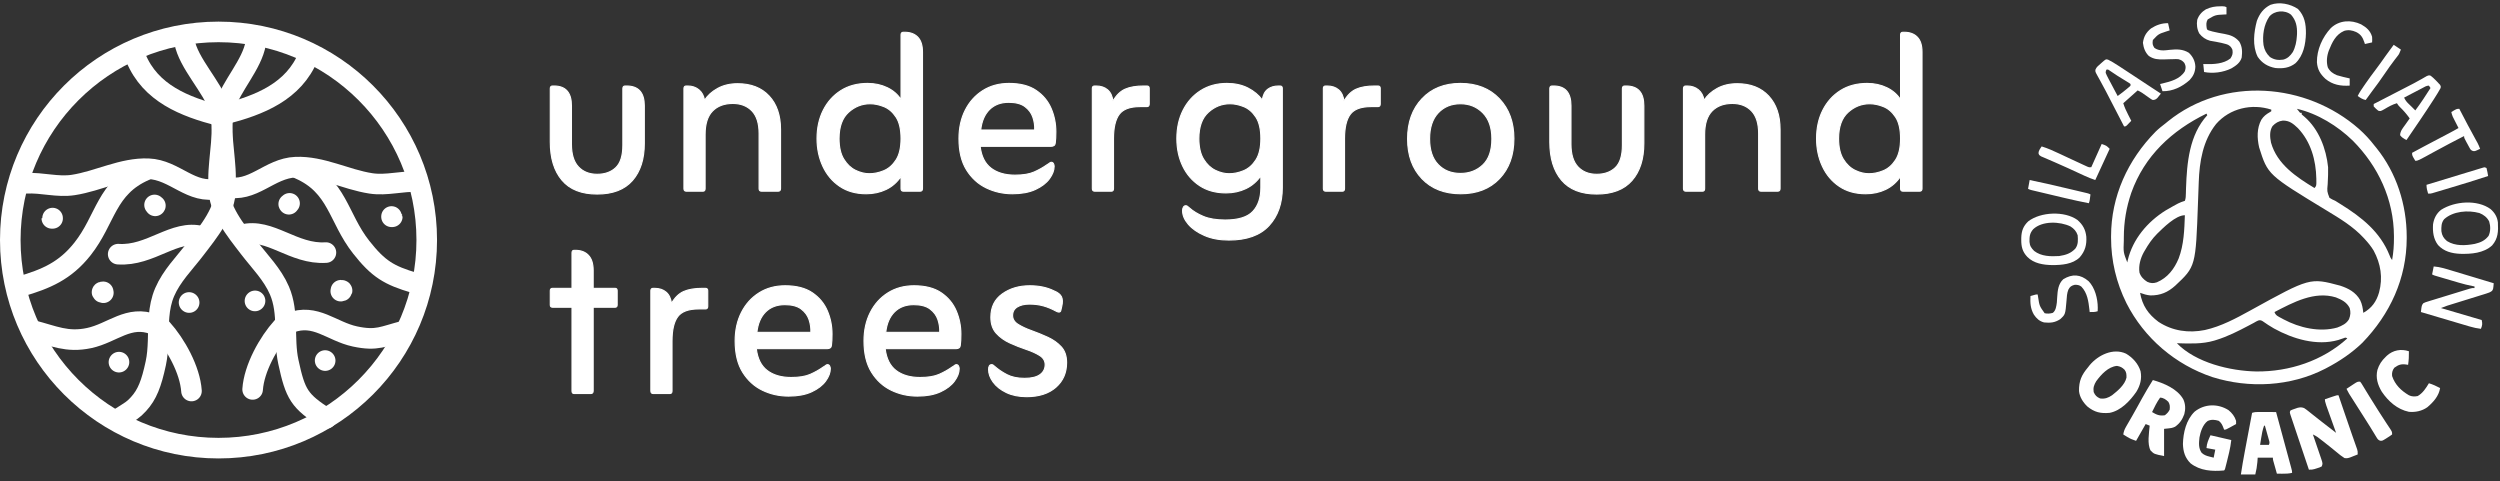 <svg style="fill-rule:evenodd;clip-rule:evenodd;stroke-linecap:round;stroke-linejoin:round;stroke-miterlimit:1.5;" xml:space="preserve" xmlns:xlink="http://www.w3.org/1999/xlink" xmlns="http://www.w3.org/2000/svg" version="1.1" viewBox="0 0 2188 421" height="100%" width="100%">
    <rect x="0" y="0" width="2188" height="421" fill="#333333" stroke="none"/>
    <g>
        <ellipse style="fill:none;stroke:white;stroke-width:18.01px;" ry="182.147" rx="182.238" cy="210.074" cx="191.243"></ellipse>
        <path style="fill:none;stroke:white;stroke-width:18.01px;" d="M141.635,287.738C153.855,301.256 166.327,323.779 167.585,342.217"></path>
        <path style="fill:none;stroke:white;stroke-width:18.01px;" d="M17.66,250.801C40.322,244.155 56.966,237.13 72.19,217.9C92.715,191.973 92.79,163.992 126.865,149.187"></path>
        <path style="fill:none;stroke:white;stroke-width:18.01px;" d="M105.553,365.401C114.734,359.514 116.343,358.97 121.211,353.676C128.892,345.322 132.534,335.625 136.329,318.016C137.709,311.616 138.158,305.074 138.38,298.502C138.871,283.983 138.253,269.315 144.107,255.685C150.22,241.454 161.236,230.575 170.525,218.469C183.058,202.135 197.29,184.935 197.442,164.884"></path>
        <path style="fill:none;stroke:white;stroke-width:18.01px;" d="M28.162,289.111C47.01,293.914 58.609,300.024 78.042,295.859C98.557,291.462 112.63,275.392 134.758,283.928"></path>
        <path style="fill:none;stroke:white;stroke-width:18.01px;" d="M103.433,222.442C131.875,224.374 152.649,200.391 176.479,206.807"></path>
        <path style="fill:none;stroke:white;stroke-width:18.01px;" d="M191.287,157.172C191.152,137.012 197.661,113.572 191.618,94.07C186.13,76.361 164.756,55.249 161.434,36.298"></path>
        <path style="fill:none;stroke:white;stroke-width:18.01px;" d="M191.904,101.25C161.635,93.391 131.611,81.725 118.812,50.407"></path>
        <path style="fill:none;stroke:white;stroke-width:18.01px;" d="M22.976,160.419C36.837,159.625 50.183,164.038 64.106,161.899C86.184,158.506 107.139,146.787 129.833,147.681C153.323,148.607 167.29,170.718 191.243,164.884"></path>
        <path style="fill:white;stroke:white;stroke-width:18.01px;" d="M90.455,256.211C89.114,256.032 88.761,255.407 90.305,255.407"></path>
        <path style="fill:white;stroke:white;stroke-width:18.01px;" d="M135.867,180.153C136.168,179.818 135.98,180.09 135.259,179.369"></path>
        <path style="fill:white;stroke:white;stroke-width:18.01px;" d="M46.026,190.868C45.134,191.201 45.11,191.12 46.042,191.12"></path>
        <path style="fill:white;stroke:white;stroke-width:18.01px;" d="M104.089,316.98C104.105,316.963 104.121,316.946 104.137,316.93"></path>
        <path style="fill:white;stroke:white;stroke-width:18.01px;" d="M165.465,264.714C165.493,264.741 165.522,264.768 165.55,264.795"></path>
        <path style="fill:white;stroke:white;stroke-width:18.01px;" d="M298.23,254.815C299.572,254.637 299.924,254.012 298.381,254.012"></path>
        <path style="fill:white;stroke:white;stroke-width:18.01px;" d="M252.818,178.758C252.517,178.422 252.705,178.694 253.426,177.973"></path>
        <path style="fill:white;stroke:white;stroke-width:18.01px;" d="M342.659,189.472C343.551,189.805 343.575,189.725 342.643,189.725"></path>
        <path style="fill:white;stroke:white;stroke-width:18.01px;" d="M284.596,315.584C284.58,315.567 284.564,315.551 284.548,315.534"></path>
        <path style="fill:none;stroke:white;stroke-width:18.01px;" d="M247.05,286.342C234.83,299.86 222.358,322.384 221.1,340.822"></path>
        <path style="fill:none;stroke:white;stroke-width:18.01px;" d="M362.952,247.621C340.445,240.991 331.243,235.529 316.123,216.343C295.738,190.477 295.663,162.562 261.821,147.792"></path>
        <path style="fill:none;stroke:white;stroke-width:18.01px;" d="M285.519,366.14C261.855,350.964 258.557,345.391 252.356,316.621C247.929,296.082 253.083,274.09 244.578,254.29C238.465,240.058 227.45,229.18 218.16,217.073C205.627,200.739 191.395,183.539 191.243,163.488"></path>
        <path style="fill:none;stroke:white;stroke-width:18.01px;" d="M354.084,289.567C335.237,294.37 330.076,298.629 310.643,294.464C290.128,290.066 276.055,273.996 253.927,282.532"></path>
        <path style="fill:none;stroke:white;stroke-width:18.01px;" d="M285.252,221.046C256.81,222.979 236.036,198.996 212.206,205.411"></path>
        <path style="fill:none;stroke:white;stroke-width:18.01px;" d="M197.399,155.777C197.533,135.616 191.024,112.176 197.067,92.674C202.555,74.965 220.534,56.591 223.856,37.64"></path>
        <path style="fill:none;stroke:white;stroke-width:18.01px;" d="M196.781,99.854C227.05,91.995 257.074,80.329 269.873,49.011"></path>
        <path style="fill:none;stroke:white;stroke-width:18.01px;" d="M365.709,159.024C351.849,158.229 338.502,162.643 324.579,160.503C302.501,157.111 281.546,145.391 258.852,146.286C235.362,147.211 221.395,169.322 197.442,163.488"></path>
        <path style="fill:white;stroke:white;stroke-width:18.01px;" d="M223.22,263.318C223.192,263.345 223.164,263.372 223.135,263.4"></path>
    </g>
    <g>
        <path style="fill:white;fill-rule:nonzero;stroke:white;stroke-width:1px;stroke-linecap:butt;stroke-miterlimit:2;" d="M522.63,169.81C508.959,169.81 498.705,165.767 491.87,157.681C485.034,149.595 481.616,138.466 481.616,124.295L481.616,77.529C481.616,76.028 482.283,75.278 483.617,75.278L484.867,75.278C495.038,75.278 500.123,81.03 500.123,92.534L500.123,126.296C500.123,135.132 502.165,141.717 506.25,146.052C510.334,150.387 515.795,152.554 522.63,152.554C529.466,152.554 534.926,150.595 539.011,146.677C543.096,142.759 545.138,136.216 545.138,127.046L545.138,77.529C545.138,76.028 545.805,75.278 547.139,75.278L548.389,75.278C558.726,75.278 563.894,81.03 563.894,92.534L563.894,125.545C563.894,139.217 560.435,150.012 553.516,157.931C546.597,165.851 536.302,169.81 522.63,169.81Z"></path>
        <path style="fill:white;fill-rule:nonzero;stroke:white;stroke-width:1px;stroke-linecap:butt;stroke-miterlimit:2;" d="M616.599,87.782C619.266,83.614 623.101,80.155 628.103,77.404C633.104,74.653 638.94,73.278 645.609,73.278C657.279,73.278 666.449,76.862 673.118,84.031C679.787,91.2 683.121,100.954 683.121,113.291L683.121,165.059C683.121,166.559 682.455,167.309 681.121,167.309L666.366,167.309C665.032,167.309 664.365,166.559 664.365,165.059L664.365,116.792C664.365,107.956 662.281,101.37 658.113,97.036C653.945,92.701 648.36,90.533 641.357,90.533C633.855,90.533 627.936,92.742 623.601,97.161C619.266,101.579 617.099,108.456 617.099,117.793L617.099,165.059C617.099,166.559 616.515,167.309 615.348,167.309L600.593,167.309C599.26,167.309 598.593,166.559 598.593,165.059L598.593,77.529C598.593,76.028 599.26,75.278 600.593,75.278L601.844,75.278C605.678,75.278 608.93,76.362 611.597,78.529C614.265,80.697 615.932,83.781 616.599,87.782Z"></path>
        <path style="fill:white;fill-rule:nonzero;stroke:white;stroke-width:1px;stroke-linecap:butt;stroke-miterlimit:2;" d="M788.594,87.282L788.594,30.513C788.594,29.013 789.261,28.262 790.595,28.262L791.845,28.262C796.68,28.262 800.473,29.679 803.224,32.514C805.975,35.348 807.35,39.683 807.35,45.518L807.35,165.059C807.35,166.559 806.683,167.309 805.35,167.309L790.595,167.309C789.261,167.309 788.594,166.559 788.594,165.059L788.594,154.305C785.093,159.473 780.716,163.308 775.464,165.809C770.213,168.31 764.419,169.56 758.084,169.56C749.081,169.56 741.37,167.393 734.951,163.058C728.532,158.723 723.614,152.888 720.196,145.552C716.778,138.216 715.069,130.13 715.069,121.294C715.069,111.957 716.903,103.663 720.571,96.41C724.239,89.158 729.366,83.448 735.951,79.28C742.537,75.112 750.331,73.027 759.334,73.027C765.669,73.027 771.421,74.278 776.59,76.779C781.758,79.28 785.76,82.781 788.594,87.282ZM760.835,152.054C765.003,152.054 769.212,151.179 773.464,149.428C777.715,147.678 781.3,144.552 784.217,140.05C787.135,135.549 788.594,129.297 788.594,121.294C788.594,113.124 787.135,106.831 784.217,102.412C781.3,97.994 777.757,94.952 773.589,93.284C769.421,91.617 765.419,90.784 761.585,90.784C754.416,90.784 748.08,93.284 742.578,98.286C737.076,103.288 734.326,110.957 734.326,121.294C734.326,128.796 735.701,134.798 738.452,139.3C741.203,143.801 744.621,147.053 748.705,149.053C752.79,151.054 756.833,152.054 760.835,152.054Z"></path>
        <path style="fill:white;fill-rule:nonzero;stroke:white;stroke-width:1px;stroke-linecap:butt;stroke-miterlimit:2;" d="M857.804,128.046C858.804,136.716 861.972,143.093 867.307,147.178C872.643,151.262 879.645,153.305 888.315,153.305C895.317,153.305 900.902,152.388 905.07,150.554C909.238,148.72 913.073,146.552 916.574,144.052C917.241,143.718 917.866,143.301 918.45,142.801C919.033,142.301 919.575,142.051 920.075,142.051C920.909,142.051 921.534,142.426 921.951,143.176C922.368,143.927 922.576,144.718 922.576,145.552C922.576,149.053 921.201,152.68 918.45,156.431C915.699,160.182 911.614,163.308 906.196,165.809C900.777,168.31 894.066,169.56 886.064,169.56C877.894,169.56 870.267,167.851 863.181,164.433C856.095,161.016 850.343,155.764 845.925,148.678C841.507,141.592 839.298,132.464 839.298,121.294C839.298,111.957 841.132,103.663 844.8,96.41C848.468,89.158 853.594,83.448 860.18,79.28C866.766,75.112 874.393,73.027 883.063,73.027C892.899,73.027 900.819,75.07 906.821,79.155C912.823,83.239 917.199,88.491 919.95,94.91C922.701,101.329 924.077,108.123 924.077,115.292C924.077,117.459 924.035,119.293 923.952,120.794C923.868,122.294 923.743,123.711 923.576,125.045C923.41,127.046 922.159,128.046 919.825,128.046L857.804,128.046ZM858.304,113.791L905.57,113.791C905.737,109.957 905.195,106.205 903.945,102.537C902.694,98.87 900.402,95.785 897.067,93.284C893.733,90.784 888.981,89.533 882.813,89.533C875.81,89.533 870.183,91.659 865.932,95.91C861.68,100.162 859.138,106.122 858.304,113.791Z"></path>
        <path style="fill:white;fill-rule:nonzero;stroke:white;stroke-width:1px;stroke-linecap:butt;stroke-miterlimit:2;" d="M974.03,88.533C977.031,83.364 980.616,79.863 984.784,78.029C988.952,76.195 994.371,75.278 1001.04,75.278L1003.79,75.278C1005.12,75.278 1005.79,75.945 1005.79,77.279L1005.79,91.034C1005.79,92.534 1005.12,93.284 1003.79,93.284L997.788,93.284C988.952,93.284 982.867,95.535 979.532,100.037C976.198,104.538 974.53,111.624 974.53,121.294L974.53,165.059C974.53,166.559 973.947,167.309 972.78,167.309L958.025,167.309C956.691,167.309 956.024,166.559 956.024,165.059L956.024,77.279C956.024,75.945 956.691,75.278 958.025,75.278L959.275,75.278C963.443,75.278 966.82,76.404 969.404,78.654C971.988,80.905 973.53,84.198 974.03,88.533Z"></path>
        <path style="fill:white;fill-rule:nonzero;stroke:white;stroke-width:1px;stroke-linecap:butt;stroke-miterlimit:2;" d="M1103.51,153.805C1100.01,158.807 1095.63,162.558 1090.38,165.059C1085.13,167.56 1079.34,168.81 1073,168.81C1064,168.81 1056.29,166.684 1049.87,162.433C1043.45,158.181 1038.53,152.471 1035.11,145.302C1031.69,138.133 1029.99,130.13 1029.99,121.294C1029.99,111.957 1031.82,103.663 1035.49,96.41C1039.16,89.158 1044.28,83.448 1050.87,79.28C1057.45,75.112 1065.08,73.027 1073.75,73.027C1080.75,73.027 1086.88,74.361 1092.13,77.029C1097.38,79.696 1101.59,83.198 1104.76,87.532C1105.43,83.198 1107.01,80.072 1109.51,78.154C1112.01,76.237 1115.18,75.278 1119.02,75.278L1120.27,75.278C1121.6,75.278 1122.27,75.945 1122.27,77.279L1122.27,164.308C1122.27,177.98 1118.39,189.025 1110.64,197.445C1102.89,205.864 1091.17,210.074 1075.5,210.074C1067.33,210.074 1060.2,208.74 1054.12,206.073C1048.03,203.405 1043.32,200.112 1039.99,196.194C1036.65,192.276 1034.99,188.317 1034.99,184.315C1034.99,183.148 1035.24,182.148 1035.74,181.314C1036.24,180.481 1036.9,180.064 1037.74,180.064C1038.41,180.064 1038.91,180.231 1039.24,180.564C1039.57,180.897 1040.07,181.314 1040.74,181.814C1044.07,184.815 1048.24,187.358 1053.24,189.442C1058.25,191.526 1064.58,192.568 1072.25,192.568C1083.75,192.568 1091.84,190.067 1096.51,185.065C1101.18,180.064 1103.51,173.145 1103.51,164.308L1103.51,153.805ZM1075.75,152.054C1079.92,152.054 1084.13,151.179 1088.38,149.428C1092.63,147.678 1096.22,144.552 1099.13,140.05C1102.05,135.549 1103.51,129.297 1103.51,121.294C1103.51,113.124 1102.05,106.831 1099.13,102.412C1096.22,97.994 1092.67,94.952 1088.51,93.284C1084.34,91.617 1080.34,90.784 1076.5,90.784C1069.33,90.784 1063,93.284 1057.5,98.286C1051.99,103.288 1049.24,110.957 1049.24,121.294C1049.24,128.796 1050.62,134.798 1053.37,139.3C1056.12,143.801 1059.54,147.053 1063.62,149.053C1067.71,151.054 1071.75,152.054 1075.75,152.054Z"></path>
        <path style="fill:white;fill-rule:nonzero;stroke:white;stroke-width:1px;stroke-linecap:butt;stroke-miterlimit:2;" d="M1176.22,88.533C1179.22,83.364 1182.81,79.863 1186.98,78.029C1191.14,76.195 1196.56,75.278 1203.23,75.278L1205.98,75.278C1207.32,75.278 1207.98,75.945 1207.98,77.279L1207.98,91.034C1207.98,92.534 1207.32,93.284 1205.98,93.284L1199.98,93.284C1191.14,93.284 1185.06,95.535 1181.72,100.037C1178.39,104.538 1176.72,111.624 1176.72,121.294L1176.72,165.059C1176.72,166.559 1176.14,167.309 1174.97,167.309L1160.22,167.309C1158.88,167.309 1158.22,166.559 1158.22,165.059L1158.22,77.279C1158.22,75.945 1158.88,75.278 1160.22,75.278L1161.47,75.278C1165.63,75.278 1169.01,76.404 1171.6,78.654C1174.18,80.905 1175.72,84.198 1176.22,88.533Z"></path>
        <path style="fill:white;fill-rule:nonzero;stroke:white;stroke-width:1px;stroke-linecap:butt;stroke-miterlimit:2;" d="M1278.44,169.56C1264.27,169.56 1252.98,165.184 1244.56,156.431C1236.14,147.678 1231.93,136.049 1231.93,121.544C1231.93,107.039 1236.14,95.327 1244.56,86.407C1252.98,77.487 1264.19,73.027 1278.19,73.027C1292.37,73.027 1303.7,77.487 1312.2,86.407C1320.71,95.327 1324.96,106.956 1324.96,121.294C1324.96,135.799 1320.75,147.469 1312.33,156.306C1303.91,165.142 1292.62,169.56 1278.44,169.56ZM1278.19,151.804C1286.03,151.804 1292.57,149.303 1297.83,144.302C1303.08,139.3 1305.7,131.714 1305.7,121.544C1305.7,111.707 1303.08,104.121 1297.83,98.786C1292.57,93.451 1286.03,90.784 1278.19,90.784C1270.19,90.784 1263.69,93.451 1258.69,98.786C1253.68,104.121 1251.18,111.707 1251.18,121.544C1251.18,131.381 1253.68,138.883 1258.69,144.052C1263.69,149.22 1270.19,151.804 1278.19,151.804Z"></path>
        <path style="fill:white;fill-rule:nonzero;stroke:white;stroke-width:1px;stroke-linecap:butt;stroke-miterlimit:2;" d="M1397.42,169.81C1383.75,169.81 1373.5,165.767 1366.66,157.681C1359.83,149.595 1356.41,138.466 1356.41,124.295L1356.41,77.529C1356.41,76.028 1357.07,75.278 1358.41,75.278L1359.66,75.278C1369.83,75.278 1374.91,81.03 1374.91,92.534L1374.91,126.296C1374.91,135.132 1376.96,141.717 1381.04,146.052C1385.12,150.387 1390.59,152.554 1397.42,152.554C1404.26,152.554 1409.72,150.595 1413.8,146.677C1417.89,142.759 1419.93,136.216 1419.93,127.046L1419.93,77.529C1419.93,76.028 1420.6,75.278 1421.93,75.278L1423.18,75.278C1433.52,75.278 1438.68,81.03 1438.68,92.534L1438.68,125.545C1438.68,139.217 1435.23,150.012 1428.31,157.931C1421.39,165.851 1411.09,169.81 1397.42,169.81Z"></path>
        <path style="fill:white;fill-rule:nonzero;stroke:white;stroke-width:1px;stroke-linecap:butt;stroke-miterlimit:2;" d="M1491.39,87.782C1494.06,83.614 1497.89,80.155 1502.89,77.404C1507.89,74.653 1513.73,73.278 1520.4,73.278C1532.07,73.278 1541.24,76.862 1547.91,84.031C1554.58,91.2 1557.91,100.954 1557.91,113.291L1557.91,165.059C1557.91,166.559 1557.25,167.309 1555.91,167.309L1541.16,167.309C1539.82,167.309 1539.16,166.559 1539.16,165.059L1539.16,116.792C1539.16,107.956 1537.07,101.37 1532.9,97.036C1528.74,92.701 1523.15,90.533 1516.15,90.533C1508.64,90.533 1502.73,92.742 1498.39,97.161C1494.06,101.579 1491.89,108.456 1491.89,117.793L1491.89,165.059C1491.89,166.559 1491.31,167.309 1490.14,167.309L1475.38,167.309C1474.05,167.309 1473.38,166.559 1473.38,165.059L1473.38,77.529C1473.38,76.028 1474.05,75.278 1475.38,75.278L1476.63,75.278C1480.47,75.278 1483.72,76.362 1486.39,78.529C1489.06,80.697 1490.72,83.781 1491.39,87.782Z"></path>
        <path style="fill:white;fill-rule:nonzero;stroke:white;stroke-width:1px;stroke-linecap:butt;stroke-miterlimit:2;" d="M1663.38,87.282L1663.38,30.513C1663.38,29.013 1664.05,28.262 1665.38,28.262L1666.64,28.262C1671.47,28.262 1675.26,29.679 1678.02,32.514C1680.77,35.348 1682.14,39.683 1682.14,45.518L1682.14,165.059C1682.14,166.559 1681.47,167.309 1680.14,167.309L1665.38,167.309C1664.05,167.309 1663.38,166.559 1663.38,165.059L1663.38,154.305C1659.88,159.473 1655.51,163.308 1650.26,165.809C1645,168.31 1639.21,169.56 1632.87,169.56C1623.87,169.56 1616.16,167.393 1609.74,163.058C1603.32,158.723 1598.4,152.888 1594.99,145.552C1591.57,138.216 1589.86,130.13 1589.86,121.294C1589.86,111.957 1591.69,103.663 1595.36,96.41C1599.03,89.158 1604.16,83.448 1610.74,79.28C1617.33,75.112 1625.12,73.027 1634.12,73.027C1640.46,73.027 1646.21,74.278 1651.38,76.779C1656.55,79.28 1660.55,82.781 1663.38,87.282ZM1635.62,152.054C1639.79,152.054 1644,151.179 1648.25,149.428C1652.51,147.678 1656.09,144.552 1659.01,140.05C1661.93,135.549 1663.38,129.297 1663.38,121.294C1663.38,113.124 1661.93,106.831 1659.01,102.412C1656.09,97.994 1652.55,94.952 1648.38,93.284C1644.21,91.617 1640.21,90.784 1636.38,90.784C1629.21,90.784 1622.87,93.284 1617.37,98.286C1611.87,103.288 1609.12,110.957 1609.12,121.294C1609.12,128.796 1610.49,134.798 1613.24,139.3C1615.99,143.801 1619.41,147.053 1623.5,149.053C1627.58,151.054 1631.62,152.054 1635.62,152.054Z"></path>
        <path style="fill:white;fill-rule:nonzero;stroke:white;stroke-width:1px;stroke-linecap:butt;stroke-miterlimit:2;" d="M500.623,268.873L483.617,268.873C482.283,268.873 481.616,268.206 481.616,266.872L481.616,254.368C481.616,253.034 482.283,252.367 483.617,252.367L500.623,252.367L500.623,221.356C500.623,219.856 501.206,219.106 502.373,219.106L503.624,219.106C508.459,219.106 512.252,220.564 515.003,223.482C517.754,226.4 519.129,230.776 519.129,236.612L519.129,252.367L538.386,252.367C539.553,252.367 540.136,253.034 540.136,254.368L540.136,266.872C540.136,268.206 539.553,268.873 538.386,268.873L519.129,268.873L519.129,342.147C519.129,343.648 518.462,344.398 517.128,344.398L502.373,344.398C501.206,344.398 500.623,343.648 500.623,342.147L500.623,268.873Z"></path>
        <path style="fill:white;fill-rule:nonzero;stroke:white;stroke-width:1px;stroke-linecap:butt;stroke-miterlimit:2;" d="M587.644,265.621C590.645,260.453 594.229,256.952 598.398,255.118C602.566,253.284 607.984,252.367 614.653,252.367L617.404,252.367C618.738,252.367 619.405,253.034 619.405,254.368L619.405,268.122C619.405,269.623 618.738,270.373 617.404,270.373L611.402,270.373C602.566,270.373 596.48,272.624 593.146,277.125C589.811,281.627 588.144,288.713 588.144,298.383L588.144,342.147C588.144,343.648 587.561,344.398 586.393,344.398L571.638,344.398C570.305,344.398 569.638,343.648 569.638,342.147L569.638,254.368C569.638,253.034 570.305,252.367 571.638,252.367L572.889,252.367C577.057,252.367 580.433,253.492 583.017,255.743C585.602,257.994 587.144,261.287 587.644,265.621Z"></path>
        <path style="fill:white;fill-rule:nonzero;stroke:white;stroke-width:1px;stroke-linecap:butt;stroke-miterlimit:2;" d="M661.911,305.135C662.911,313.804 666.079,320.182 671.414,324.266C676.749,328.351 683.751,330.393 692.421,330.393C699.423,330.393 705.009,329.476 709.177,327.642C713.345,325.809 717.179,323.641 720.681,321.14C721.348,320.807 721.973,320.39 722.556,319.89C723.14,319.39 723.682,319.14 724.182,319.14C725.015,319.14 725.641,319.515 726.058,320.265C726.474,321.015 726.683,321.807 726.683,322.641C726.683,326.142 725.307,329.768 722.556,333.519C719.805,337.271 715.721,340.397 710.302,342.898C704.884,345.398 698.173,346.649 690.17,346.649C682.001,346.649 674.373,344.94 667.288,341.522C660.202,338.104 654.45,332.853 650.032,325.767C645.614,318.681 643.404,309.553 643.404,298.383C643.404,289.046 645.238,280.752 648.906,273.499C652.574,266.247 657.701,260.536 664.287,256.368C670.872,252.2 678.5,250.116 687.169,250.116C697.006,250.116 704.925,252.159 710.927,256.243C716.929,260.328 721.306,265.58 724.057,271.999C726.808,278.417 728.183,285.211 728.183,292.381C728.183,294.548 728.142,296.382 728.058,297.882C727.975,299.383 727.85,300.8 727.683,302.134C727.516,304.134 726.266,305.135 723.932,305.135L661.911,305.135ZM662.411,290.88L709.677,290.88C709.844,287.045 709.302,283.294 708.051,279.626C706.801,275.958 704.509,272.874 701.174,270.373C697.84,267.872 693.088,266.622 686.919,266.622C679.917,266.622 674.29,268.747 670.038,272.999C665.787,277.25 663.245,283.211 662.411,290.88Z"></path>
        <path style="fill:white;fill-rule:nonzero;stroke:white;stroke-width:1px;stroke-linecap:butt;stroke-miterlimit:2;" d="M774.691,305.135C775.691,313.804 778.859,320.182 784.194,324.266C789.529,328.351 796.531,330.393 805.201,330.393C812.203,330.393 817.789,329.476 821.957,327.642C826.125,325.809 829.959,323.641 833.461,321.14C834.127,320.807 834.753,320.39 835.336,319.89C835.92,319.39 836.462,319.14 836.962,319.14C837.795,319.14 838.421,319.515 838.837,320.265C839.254,321.015 839.463,321.807 839.463,322.641C839.463,326.142 838.087,329.768 835.336,333.519C832.585,337.271 828.501,340.397 823.082,342.898C817.664,345.398 810.953,346.649 802.95,346.649C794.781,346.649 787.153,344.94 780.067,341.522C772.982,338.104 767.23,332.853 762.812,325.767C758.393,318.681 756.184,309.553 756.184,298.383C756.184,289.046 758.018,280.752 761.686,273.499C765.354,266.247 770.481,260.536 777.066,256.368C783.652,252.2 791.28,250.116 799.949,250.116C809.786,250.116 817.705,252.159 823.707,256.243C829.709,260.328 834.086,265.58 836.837,271.999C839.588,278.417 840.963,285.211 840.963,292.381C840.963,294.548 840.921,296.382 840.838,297.882C840.755,299.383 840.63,300.8 840.463,302.134C840.296,304.134 839.046,305.135 836.712,305.135L774.691,305.135ZM775.191,290.88L822.457,290.88C822.624,287.045 822.082,283.294 820.831,279.626C819.581,275.958 817.288,272.874 813.954,270.373C810.619,267.872 805.868,266.622 799.699,266.622C792.697,266.622 787.07,268.747 782.818,272.999C778.567,277.25 776.024,283.211 775.191,290.88Z"></path>
        <path style="fill:white;fill-rule:nonzero;stroke:white;stroke-width:1px;stroke-linecap:butt;stroke-miterlimit:2;" d="M924.483,272.374C920.482,270.206 916.647,268.622 912.979,267.622C909.311,266.622 905.31,266.122 900.975,266.122C896.64,266.122 893.097,266.955 890.346,268.622C887.596,270.29 886.22,272.791 886.22,276.125C886.22,279.293 887.804,281.877 890.972,283.878C894.139,285.878 898.057,287.712 902.726,289.379C907.394,291.047 912.104,292.964 916.855,295.131C921.607,297.299 925.567,300.091 928.735,303.509C931.902,306.927 933.486,311.554 933.486,317.389C933.486,326.225 930.36,333.394 924.108,338.896C917.856,344.398 909.311,347.149 898.474,347.149C891.639,347.149 885.72,345.94 880.718,343.523C875.717,341.105 871.882,338.063 869.214,334.395C866.547,330.727 865.213,327.059 865.213,323.391C865.213,320.557 866.13,319.14 867.964,319.14C868.631,319.14 869.381,319.556 870.215,320.39C873.382,323.224 877.05,325.725 881.218,327.893C885.386,330.06 890.555,331.144 896.724,331.144C902.726,331.144 907.227,330.06 910.228,327.893C913.229,325.725 914.73,322.807 914.73,319.14C914.73,315.805 913.146,313.138 909.978,311.137C906.81,309.136 902.851,307.344 898.099,305.76C893.348,304.176 888.596,302.301 883.844,300.133C879.093,297.966 875.133,295.131 871.965,291.63C868.798,288.129 867.214,283.461 867.214,277.625C867.214,268.789 870.548,261.995 877.217,257.244C883.886,252.492 891.889,250.116 901.225,250.116C909.395,250.116 916.48,251.617 922.482,254.618C925.817,255.951 927.984,257.66 928.985,259.744C929.985,261.828 930.068,264.621 929.235,268.122L928.484,271.373C928.318,272.54 927.734,273.124 926.734,273.124C926.4,273.124 926.025,273.041 925.608,272.874C925.192,272.707 924.817,272.54 924.483,272.374Z"></path>
    </g>
    <path style="fill:white;fill-rule:nonzero;" d="M2064.62,112.876C2069.64,117.376 2074.05,122.087 2078.16,127.445C2078.71,128.116 2079.26,128.788 2079.83,129.48C2097.47,151.38 2106.32,179.16 2106.35,207.098C2106.35,207.577 2106.35,208.056 2106.35,208.549C2106.29,243.674 2091.79,274.91 2067.57,299.968C2058.3,308.935 2047.55,316.169 2036.15,322.113C2035.51,322.445 2035.51,322.445 2034.87,322.783C2004.74,338.27 1968.44,340.128 1936.33,330.038C1903.84,319.17 1876.62,295.937 1861.09,265.393C1852.14,247.375 1847.62,228.253 1847.61,208.148C1847.61,207.669 1847.61,207.19 1847.61,206.697C1847.66,171.696 1862.21,140.017 1886.6,115.212C1889.35,112.519 1892.35,110.177 1895.4,107.838C1896.07,107.287 1896.74,106.737 1897.43,106.169C1946.47,66.669 2018.43,72.251 2064.62,112.876ZM1939.51,108.538C1927.96,123.119 1924.94,141.392 1924.34,159.485C1924.28,161.017 1924.23,162.55 1924.17,164.082C1924,168.431 1923.84,172.781 1923.69,177.131C1921.69,233.229 1921.69,233.229 1903.8,249.988C1897.3,255.853 1890.81,258.603 1882.05,258.555C1878.87,258.301 1875.98,257.379 1872.99,256.29C1874.99,267.469 1880.1,274.947 1889.15,281.707C1901.36,289.698 1915.51,291.695 1929.7,288.833C1944.03,285.633 1957.11,278.558 1969.86,271.522C2021.68,242.949 2021.68,242.949 2048.05,249.988C2055.34,252.342 2061.78,255.805 2065.61,262.661C2067.39,266.327 2067.94,269.787 2068.36,273.796C2075.8,269.638 2079.83,263.936 2082.15,255.938C2085.62,243.093 2083.65,230.953 2077.44,219.344C2075.22,215.687 2072.66,212.518 2069.76,209.374C2069.45,209.036 2069.14,208.699 2068.83,208.351C2059.45,198.172 2047.9,191.289 2036.15,184.165C1984.78,152.96 1984.78,152.96 1977.2,129.02C1975.36,120.832 1975.08,112.343 1979.12,104.818C1981.12,101.707 1983.41,99.954 1986.6,98.144C1987.01,97.877 1987.41,97.61 1987.83,97.334L1987.83,95.934C1970.66,90.376 1951.54,94.778 1939.51,108.538ZM2010.24,95.234C2011.13,96.429 2012.07,97.596 2013.04,98.735L2014.44,98.735L2014.44,100.135C2015.51,101.159 2015.51,101.159 2016.89,102.236C2029.45,113.052 2035.89,130.165 2037.55,146.352C2037.63,148.533 2037.6,150.699 2037.53,152.881C2037.52,153.421 2037.5,153.96 2037.48,154.516C2037.41,156.721 2037.32,158.924 2037.19,161.127C2036.59,167.456 2036.59,167.456 2038.74,173.108C2040.39,174.222 2042.02,174.986 2043.85,175.762C2044.92,176.411 2045.98,177.079 2047.03,177.764C2047.83,178.258 2047.83,178.258 2048.64,178.763C2066.92,190.151 2083.14,202.876 2091.33,223.474C2092.13,225.567 2092.13,225.567 2093.57,227.58C2094.78,220.982 2095.22,214.59 2095.19,207.886C2095.19,207.411 2095.18,206.936 2095.18,206.447C2095.02,174.569 2081.48,145.577 2059.17,123.109C2046.01,110.297 2028.27,99.31 2010.24,95.234ZM1931.11,99.435C1900.74,114.271 1876.87,136.376 1865.29,168.759C1860.89,181.722 1858.81,194.166 1858.77,207.842C1858.76,208.743 1858.76,209.644 1858.76,210.573C1858.34,220.791 1858.34,220.791 1861.79,229.681C1861.99,228.726 1861.99,228.726 1862.2,227.752C1866.6,209.275 1879.42,194.125 1895.4,184.165C1907.02,177.489 1907.02,177.489 1912.2,175.762C1913.03,173.64 1913.02,171.479 1913.08,169.222C1913.1,168.485 1913.12,167.748 1913.14,166.988C1913.17,166.201 1913.19,165.413 1913.21,164.602C1913.98,142.393 1916.06,118.062 1931.81,100.836C1931.46,100.142 1931.46,100.142 1931.11,99.435ZM1988.92,110.333C1986.15,114.662 1986.61,119.942 1987.59,124.824C1992.91,143.723 2009.66,154.876 2025.64,164.558C2027.37,162.837 2027.24,161.832 2027.28,159.478C2027.27,158.974 2027.27,158.469 2027.26,157.949C2027.26,157.423 2027.26,156.897 2027.25,156.355C2026.93,140.142 2022.48,124.093 2011.11,112.13C2007,108.235 2003.71,105.466 1997.95,105.54C1994.2,105.97 1991.49,107.637 1988.92,110.333ZM1887.91,204.603C1883.53,208.993 1880.26,213.813 1877.19,219.177C1876.88,219.694 1876.58,220.212 1876.26,220.745C1873.33,226.045 1871.55,232.513 1872.46,238.557C1873.64,242.162 1876.09,244.658 1879.27,246.648C1882.25,247.997 1884.6,248.091 1887.7,247.078C1897.07,243.11 1902.92,235.401 1906.74,226.25C1911.35,214.2 1911.75,201.107 1912.2,188.366C1904.12,188.366 1893.26,199.411 1887.91,204.603ZM1990.63,273.096C1991.69,276.272 1994.05,277.008 1996.89,278.567C1997.45,278.876 1998.01,279.186 1998.59,279.505C2012.46,286.906 2030.13,291.017 2045.6,286.663C2049.73,285.084 2053.67,283.296 2055.88,279.3C2057.18,275.913 2057.46,273.139 2056.45,269.595C2053.89,264.466 2049.51,262.339 2044.38,260.273C2025.51,254.476 2006.94,264.704 1990.63,273.096ZM1972.65,282.506C1971.68,283.02 1970.71,283.534 1969.73,284.048C1969.22,284.318 1968.71,284.589 1968.19,284.867C1958.87,289.776 1949.62,294.523 1939.51,297.605C1939,297.766 1938.48,297.927 1937.95,298.093C1927.29,301.271 1916.21,300.691 1905.2,300.406C1921.85,317.513 1951.8,324.66 1974.75,325.113C2003.7,325.362 2032.68,315.816 2054.35,296.204C2052.91,295.287 2052.91,295.287 2051.02,296.024C2049.46,296.549 2047.9,297.074 2046.34,297.599C2027.54,302.93 2006.68,296.584 1990.2,287.484C1986.76,285.521 1983.47,283.374 1980.24,281.078C1977.34,279.195 1975.38,281.038 1972.65,282.506Z"></path>
    <path style="fill:white;fill-rule:nonzero;" d="M2046.65,345.922C2047.04,347.067 2047.04,347.067 2047.44,348.235C2048.44,351.169 2049.44,354.102 2050.44,357.035C2051.11,359.004 2051.78,360.973 2052.46,362.942C2054.51,368.955 2056.56,374.966 2058.66,380.962C2058.99,381.9 2059.32,382.839 2059.65,383.777C2060.25,385.495 2060.86,387.212 2061.46,388.927C2061.73,389.688 2062,390.449 2062.27,391.233C2062.5,391.886 2062.73,392.539 2062.97,393.213C2063.46,394.939 2063.46,394.939 2063.46,397.74C2061.9,398.368 2060.34,398.977 2058.78,399.578C2058.34,399.757 2057.9,399.936 2057.45,400.12C2055.46,400.869 2054.01,401.31 2051.9,400.899C2049.43,399.405 2047.28,397.629 2045.08,395.771C2040.93,392.339 2036.74,388.979 2032.47,385.705C2031.97,385.318 2031.47,384.931 2030.96,384.533C2030.25,383.993 2030.25,383.993 2029.53,383.442C2029.12,383.126 2028.7,382.81 2028.28,382.485C2026.98,381.592 2025.66,380.904 2024.24,380.234C2024.5,380.983 2024.76,381.732 2025.03,382.504C2025.98,385.283 2026.93,388.066 2027.87,390.85C2028.28,392.055 2028.69,393.258 2029.11,394.461C2029.71,396.19 2030.29,397.922 2030.88,399.655C2031.06,400.192 2031.25,400.729 2031.44,401.282C2032.93,405.735 2032.93,405.735 2031.95,408.244C2030.14,409.13 2030.14,409.13 2027.88,409.819C2026.77,410.171 2026.77,410.171 2025.63,410.531C2023.54,411.045 2023.54,411.045 2020.74,411.045C2018.53,404.497 2016.33,397.948 2014.13,391.396C2013.11,388.354 2012.09,385.313 2011.06,382.273C2010.07,379.342 2009.09,376.409 2008.11,373.474C2007.73,372.353 2007.35,371.232 2006.98,370.112C2006.44,368.548 2005.92,366.981 2005.4,365.414C2005.24,364.948 2005.08,364.481 2004.92,364.001C2003.86,360.787 2003.86,360.787 2004.64,359.227C2006.42,358.452 2006.42,358.452 2008.66,357.695C2009.4,357.439 2010.13,357.184 2010.88,356.921C2013.21,356.386 2014.31,356.327 2016.54,357.126C2018.53,358.455 2018.53,358.455 2020.7,360.189C2021.09,360.5 2021.49,360.811 2021.89,361.132C2022.72,361.791 2023.55,362.454 2024.38,363.118C2026.02,364.43 2027.67,365.725 2029.32,367.02C2030.14,367.659 2030.95,368.298 2031.76,368.937C2036,372.273 2040.27,375.556 2044.55,378.833C2044.38,378.358 2044.21,377.883 2044.03,377.393C2034.75,351.804 2034.75,351.804 2034.75,349.423C2036.47,348.837 2038.19,348.254 2039.91,347.672C2040.4,347.505 2040.89,347.338 2041.39,347.166C2045.09,345.922 2045.09,345.922 2046.65,345.922Z"></path>
    <path style="fill:white;fill-rule:nonzero;" d="M1884.19,332.617C1893.89,335.388 1905.63,340.277 1910.8,349.423C1912.74,353.576 1912.89,358.088 1911.7,362.487C1909.92,367.259 1907.84,370.427 1903.67,373.45C1901,374.632 1901,374.632 1894,375.332L1894,399.141C1885.28,397.396 1885.28,397.396 1882.23,394.339C1879.07,388.667 1880.88,378.812 1881.39,372.531C1880.24,372.069 1879.08,371.607 1877.89,371.131C1875.12,375.983 1872.35,380.836 1869.49,385.836C1866.34,384.785 1864.25,383.942 1861.52,382.247C1860.91,381.87 1860.3,381.492 1859.67,381.104C1859.21,380.817 1858.76,380.53 1858.29,380.234C1858.69,377.67 1859.38,375.774 1860.68,373.532C1861.03,372.914 1861.38,372.295 1861.75,371.658C1862.14,370.993 1862.53,370.328 1862.92,369.643C1863.75,368.199 1864.58,366.755 1865.41,365.31C1865.85,364.55 1866.28,363.79 1866.73,363.007C1868.12,360.575 1869.48,358.132 1870.83,355.682C1871.06,355.269 1871.29,354.856 1871.52,354.43C1872.63,352.431 1873.73,350.43 1874.83,348.427C1877.79,343.053 1880.94,337.819 1884.19,332.617ZM1890.5,348.023C1887.7,351.919 1885.57,356.316 1883.49,360.627C1887.42,363.003 1890.05,364.167 1894.7,363.428C1896.63,361.9 1897.8,360.717 1898.9,358.526C1899.16,355.74 1899.2,354.135 1897.76,351.699C1895.69,349.738 1893.45,348.023 1890.5,348.023Z"></path>
    <path style="fill:white;fill-rule:nonzero;" d="M1860.69,309.509C1866.58,312.992 1871.38,318.277 1873.42,324.901C1874.7,331.51 1873.15,337.354 1869.65,343.022C1864.14,350.875 1856.25,359.405 1846.38,361.327C1838.37,362.044 1833.07,360.812 1826.85,355.747C1823.11,352.148 1820.09,347.511 1819.54,342.281C1819.44,333.345 1821.78,328.149 1827.47,321.413C1827.92,320.833 1828.37,320.252 1828.83,319.654C1836.21,310.775 1849.41,304.271 1860.69,309.509ZM1834.61,333.646C1832.69,336.828 1831.79,339.337 1832.38,343.121C1833.63,346.024 1835.08,347.469 1837.98,348.723C1842.19,349.279 1845.04,348.224 1848.48,345.922C1853.35,342.078 1859.65,336.882 1861.09,330.516C1861.13,327.662 1861.13,325.933 1859.44,323.621C1857.26,321.514 1855.8,320.768 1852.77,320.232C1845.11,320.938 1838.92,327.767 1834.61,333.646Z"></path>
    <path style="fill:white;fill-rule:nonzero;" d="M1950.34,358.906C1953.49,361.462 1955.8,364.428 1957.02,368.33L1957.02,371.131C1955.53,371.951 1954.05,372.768 1952.56,373.582C1952.13,373.815 1951.71,374.049 1951.28,374.29C1948.08,376.032 1948.08,376.032 1946.52,376.032C1946.36,375.602 1946.21,375.171 1946.05,374.728C1944.95,371.934 1944.23,370.116 1941.79,368.286C1938.4,367.308 1935.45,366.921 1932.13,368.45C1927.97,371.546 1925.86,377.827 1924.98,382.832C1924.46,387.679 1923.99,392.17 1926.91,396.34C1929.04,398.23 1930.99,398.935 1933.74,399.622C1934.77,399.886 1934.77,399.886 1935.83,400.155C1936.35,400.283 1936.87,400.41 1937.41,400.541C1937.88,398.23 1938.34,395.919 1938.81,393.539C1936.27,393.076 1933.73,392.614 1931.11,392.138C1931.5,387.627 1932.62,385.425 1934.61,380.934C1940.62,382.321 1946.63,383.707 1952.82,385.136C1952.36,388.829 1951.87,392.13 1951,395.702C1950.79,396.597 1950.57,397.492 1950.35,398.414C1950.24,398.871 1950.12,399.327 1950.01,399.798C1949.66,401.21 1949.33,402.624 1948.99,404.038C1947.31,410.954 1947.31,410.954 1946.52,411.745C1936.18,412.692 1925.53,412.08 1917.11,405.443C1912.29,400.62 1910.72,395.284 1910.5,388.593C1910.73,378.612 1913.38,367.421 1920.74,360.277C1929.33,353.373 1941.01,353.053 1950.34,358.906Z"></path>
    <path style="fill:white;fill-rule:nonzero;" d="M1977.47,360.559C1978.31,360.561 1979.16,360.563 1980.03,360.565C1980.91,360.571 1981.8,360.577 1982.71,360.583C1984.05,360.588 1984.05,360.588 1985.41,360.593C1987.62,360.601 1989.83,360.613 1992.03,360.627C1993.86,367.359 1995.69,374.091 1997.51,380.823C1998.36,383.949 1999.21,387.075 2000.05,390.2C2000.87,393.215 2001.69,396.23 2002.51,399.245C2002.82,400.397 2003.13,401.549 2003.44,402.701C2003.88,404.31 2004.32,405.92 2004.75,407.529C2004.88,408.009 2005.01,408.489 2005.15,408.983C2006.04,412.286 2006.04,412.286 2006.04,413.846C2003.13,414.552 2000.4,414.618 1997.41,414.59C1996.54,414.583 1995.66,414.577 1994.75,414.571C1994.09,414.562 1993.42,414.554 1992.73,414.546C1992.15,412.475 1991.56,410.403 1990.98,408.331C1990.82,407.742 1990.65,407.152 1990.48,406.545C1990.32,405.981 1990.16,405.417 1990,404.836C1989.85,404.315 1989.7,403.794 1989.55,403.258C1989.23,401.942 1989.23,401.942 1989.23,400.541L1975.93,400.541C1975.84,401.798 1975.75,403.054 1975.66,404.349C1975.36,408.1 1974.74,411.598 1973.83,415.246L1961.22,415.246C1962.21,408.618 1963.35,402.034 1964.6,395.451C1964.78,394.459 1964.97,393.467 1965.16,392.475C1965.64,389.898 1966.13,387.32 1966.61,384.743C1967.11,382.1 1967.61,379.457 1968.11,376.813C1969.08,371.651 1970.05,366.489 1971.03,361.327C1973.33,360.558 1975.04,360.547 1977.47,360.559ZM1981.53,372.531C1980.21,376.077 1979.57,379.579 1978.99,383.297C1978.9,383.88 1978.8,384.462 1978.71,385.062C1978.48,386.486 1978.25,387.912 1978.03,389.337L1985.73,389.337C1986.7,387.397 1986.16,386.499 1985.58,384.43C1985.39,383.739 1985.2,383.049 1985,382.337C1984.79,381.614 1984.59,380.891 1984.37,380.146C1984.17,379.418 1983.97,378.689 1983.76,377.939C1983.25,376.135 1982.74,374.333 1982.23,372.531L1981.53,372.531Z"></path>
    <path style="fill:white;fill-rule:nonzero;" d="M2108.27,307.408C2108.36,311.454 2108.16,315.307 2107.57,319.312C2107.17,319.238 2106.76,319.163 2106.34,319.085C2101.67,318.369 2099.3,319.081 2095.45,321.895C2093.75,324.222 2093.29,326.3 2093.57,329.116C2096.1,336.757 2101.49,341.93 2108.27,345.922C2110.77,347.171 2113.26,347.139 2115.98,346.622C2120.43,344.051 2123.19,339.74 2125.78,335.418C2129.26,336.463 2132.38,337.942 2135.58,339.62C2134.5,346.571 2129.62,352.028 2124.38,356.426C2119.75,359.723 2113.85,360.974 2108.24,360.414C2098.08,358.279 2090.19,351.21 2084.51,342.771C2080.94,336.789 2079.06,330.599 2080.72,323.705C2082.23,318.997 2084.41,315.714 2087.97,312.31C2088.32,311.964 2088.68,311.619 2089.04,311.262C2094.39,306.441 2101.38,305.111 2108.27,307.408Z"></path>
    <path style="fill:white;fill-rule:nonzero;" d="M2129.98,233.182C2135.66,233.595 2140.97,235.368 2146.39,237.014C2147.44,237.328 2148.48,237.641 2149.53,237.953C2152.26,238.772 2154.99,239.597 2157.72,240.423C2160.51,241.266 2163.3,242.104 2166.1,242.943C2171.57,244.586 2177.03,246.235 2182.5,247.887C2182.07,253.118 2182.07,253.118 2180.96,254.637C2179.33,255.868 2177.8,256.359 2175.85,256.963C2175.06,257.211 2174.28,257.459 2173.47,257.714C2172.61,257.974 2171.76,258.235 2170.89,258.503C2169.55,258.921 2168.21,259.339 2166.88,259.757C2165,260.34 2163.13,260.918 2161.26,261.496C2157.98,262.506 2154.71,263.528 2151.44,264.548C2149.7,265.09 2147.95,265.63 2146.21,266.168C2145.42,266.413 2144.63,266.659 2143.81,266.912C2142.77,267.233 2142.77,267.233 2141.71,267.562C2139.87,268.165 2138.08,268.878 2136.28,269.595C2148.07,273.061 2159.85,276.527 2172,280.099C2172.7,283.613 2172.55,284.629 2171.3,287.801C2167.9,287.382 2164.74,286.706 2161.47,285.736C2161,285.599 2160.54,285.463 2160.06,285.322C2158.54,284.874 2157.02,284.422 2155.5,283.969C2154.44,283.656 2153.38,283.343 2152.32,283.03C2149.54,282.21 2146.76,281.386 2143.98,280.561C2141.14,279.718 2138.3,278.879 2135.46,278.04C2129.9,276.396 2124.34,274.747 2118.78,273.096C2119.45,267.262 2119.45,267.262 2120.88,265.393C2122.65,264.552 2122.65,264.552 2124.92,263.854C2125.77,263.588 2126.62,263.322 2127.49,263.048C2128.43,262.768 2129.36,262.489 2130.28,262.21C2131.24,261.916 2132.19,261.622 2133.14,261.327C2135.13,260.71 2137.12,260.101 2139.12,259.498C2141.68,258.724 2144.23,257.938 2146.78,257.148C2149.22,256.395 2151.66,255.647 2154.09,254.901C2154.56,254.758 2155.02,254.615 2155.5,254.467C2156.82,254.063 2158.14,253.664 2159.45,253.266C2160.2,253.038 2160.95,252.81 2161.73,252.575C2163.59,252.089 2163.59,252.089 2165.69,252.089L2165.69,250.688C2165.27,250.61 2164.84,250.531 2164.41,250.45C2160.12,249.63 2155.96,248.579 2151.78,247.337C2151.15,247.155 2150.53,246.972 2149.89,246.783C2148.58,246.4 2147.28,246.016 2145.97,245.63C2143.97,245.039 2141.97,244.451 2139.97,243.865C2138.7,243.491 2137.42,243.117 2136.15,242.742C2135.55,242.566 2134.95,242.391 2134.34,242.209C2133.78,242.046 2133.23,241.882 2132.66,241.713C2132.18,241.57 2131.69,241.426 2131.19,241.279C2129.98,240.885 2129.98,240.885 2128.58,240.185C2129.04,237.874 2129.51,235.563 2129.98,233.182Z"></path>
    <path style="fill:white;fill-rule:nonzero;" d="M1818.2,192.524C1822.9,196.664 1825.26,200.944 1825.94,207.142C1826.37,214.342 1824.89,219.788 1820.15,225.261C1813.93,231.329 1804.38,231.988 1796.14,232.004C1788.3,231.876 1779.97,230.597 1774.26,224.779C1770.03,220.326 1768.96,215.796 1769,209.855C1769.01,209.267 1769.01,208.68 1769.02,208.074C1769.19,202.115 1770.76,197.857 1775.13,193.706C1786,185.394 1806.86,184.432 1818.2,192.524ZM1779.46,200.612C1776.36,204.184 1776.15,207.122 1776.21,211.669C1776.49,215.285 1777.82,217.143 1780.34,219.659C1786.58,224.473 1794.73,224.527 1802.27,224.079C1807.98,223.177 1812.52,221.781 1816.49,217.383C1818.95,213.826 1818.69,210.047 1818.37,205.872C1817.2,202.367 1815.17,200.129 1812.07,198.17C1802.85,193.736 1787.39,193.098 1779.46,200.612Z"></path>
    <path style="fill:white;fill-rule:nonzero;" d="M2011.16,7.834C2017.03,13.978 2018.2,20.976 2018.15,29.203C2017.91,38.569 2016.01,48.65 2008.97,55.363C2003.64,59.493 1997.93,60.158 1991.33,59.521C1984.74,58.241 1979.75,55.296 1975.93,49.718C1971.15,40.137 1972.55,28.23 1975.23,18.206C1977.67,11.837 1980.99,7.318 1987.13,4.201C1995.05,1.379 2004.42,3.382 2011.16,7.834ZM1986.13,14.492C1981.26,21.586 1979.94,31.054 1981.04,39.465C1981.87,43.801 1983.45,46.777 1986.65,49.893C1990.4,52.336 1993.89,52.84 1998.24,52.19C2002.09,51.233 2004.54,48.747 2006.67,45.552C2008.97,41.261 2009.94,36.337 2010.24,31.511C2010.28,30.913 2010.31,30.314 2010.35,29.698C2010.56,23.187 2009.5,17.837 2005.12,12.867C1999.7,8.466 1990.59,9.186 1986.13,14.492Z"></path>
    <path style="fill:white;fill-rule:nonzero;" d="M2179.76,182.994C2183.33,186.122 2185.63,189.89 2186.16,194.685C2186.56,202.448 2186.39,208.713 2181.1,214.801C2173.7,221.612 2162.81,222.388 2153.25,222.15C2145.81,221.813 2138.94,220.101 2133.77,214.461C2129.72,209.154 2128.97,202.831 2129.4,196.291C2130.2,191.134 2132.33,186.878 2136.47,183.612C2148.3,176.057 2168.08,174.443 2179.76,182.994ZM2139.08,191.868C2136.59,195.041 2136.58,198.474 2136.7,202.388C2137.2,206.074 2138.73,208.649 2141.61,210.988C2148.86,215.541 2157.87,214.971 2165.96,213.444C2171.12,212.2 2174.58,210.66 2177.95,206.529C2179.83,202.691 2179.77,197.896 2178.54,193.862C2176.7,190.219 2173.68,187.895 2169.95,186.441C2160,183.743 2146.95,184.739 2139.08,191.868Z"></path>
    <path style="fill:white;fill-rule:nonzero;" d="M1845.04,52.239C1847.89,53.606 1850.5,55.278 1853.16,56.983C1853.75,57.358 1854.34,57.733 1854.95,58.12C1859.3,60.896 1863.6,63.734 1867.88,66.607C1872.85,69.945 1877.86,73.226 1882.88,76.502C1883.3,76.773 1883.71,77.043 1884.14,77.322C1886.49,78.858 1888.84,80.394 1891.2,81.929C1890.56,82.738 1889.92,83.539 1889.27,84.336C1888.91,84.783 1888.56,85.23 1888.19,85.69C1886.82,86.999 1886.08,87.39 1884.19,87.531C1882.96,86.99 1882.96,86.99 1881.72,86.117C1881.27,85.805 1880.82,85.493 1880.35,85.172C1879.89,84.838 1879.42,84.505 1878.94,84.161C1878.02,83.513 1877.09,82.867 1876.16,82.222C1875.76,81.931 1875.35,81.641 1874.93,81.341C1873.63,80.486 1872.3,79.798 1870.89,79.128C1866.64,82.815 1862.46,86.562 1858.29,90.332C1859.36,93.902 1860.88,97.094 1862.57,100.398C1862.84,100.913 1863.1,101.429 1863.37,101.96C1864,103.22 1864.64,104.479 1865.29,105.737C1864.5,106.558 1863.72,107.374 1862.92,108.188C1862.49,108.643 1862.05,109.098 1861.6,109.567C1860.39,110.639 1860.39,110.639 1858.99,110.639C1858.66,110.009 1858.34,109.378 1858,108.729C1850.66,94.428 1850.66,94.428 1843.23,80.178C1842.96,79.672 1842.7,79.167 1842.42,78.645C1841.05,76.042 1839.66,73.455 1838.23,70.881C1837.93,70.333 1837.63,69.785 1837.32,69.22C1836.76,68.183 1836.18,67.15 1835.6,66.121C1833.73,62.696 1833.73,62.696 1833.95,60.882C1834.8,58.693 1836.55,57.387 1838.28,55.888C1838.64,55.573 1838.99,55.257 1839.35,54.932C1843.04,51.663 1843.04,51.663 1845.04,52.239ZM1843.58,60.921C1843,62.088 1843,62.088 1842.88,63.722C1843.55,65.386 1844.26,66.87 1845.11,68.438C1845.34,68.885 1845.58,69.332 1845.82,69.792C1846.57,71.216 1847.33,72.633 1848.09,74.051C1848.6,75.016 1849.11,75.982 1849.62,76.948C1850.86,79.313 1852.12,81.673 1853.38,84.03C1857.85,80.725 1857.85,80.725 1862.14,77.202C1862.61,76.801 1863.08,76.401 1863.56,75.988C1864.75,75.005 1864.75,75.005 1864.59,73.526C1863.42,72.599 1863.42,72.599 1861.9,71.699C1861.33,71.343 1860.76,70.987 1860.17,70.621C1859.26,70.066 1859.26,70.066 1858.33,69.499C1857.15,68.775 1855.98,68.049 1854.81,67.322C1854.23,66.963 1853.64,66.605 1853.05,66.235C1850.74,64.779 1848.49,63.242 1846.25,61.687C1845.03,60.801 1845.03,60.801 1843.58,60.921Z"></path>
    <path style="fill:white;fill-rule:nonzero;" d="M2127.25,66.233C2128.78,67.368 2130.09,68.576 2131.43,69.937C2131.89,70.412 2132.37,70.887 2132.85,71.376C2133.51,72.094 2133.51,72.094 2134.18,72.826C2134.62,73.275 2135.05,73.725 2135.49,74.188C2136.28,75.627 2136.28,75.627 2135.95,77.167C2134.43,79.951 2132.79,82.629 2131.07,85.299C2130.47,86.252 2130.47,86.252 2129.85,87.225C2122.18,99.142 2114.13,110.82 2106.17,122.543C2103.84,121.43 2102.17,120.419 2100.57,118.342C2100.65,114.644 2103.1,111.906 2105.17,109.02C2105.53,108.501 2105.89,107.982 2106.27,107.448C2107.17,106.174 2108.07,104.904 2108.97,103.636C2106.37,99.984 2103.63,96.767 2100.39,93.666C2099.17,92.433 2099.17,92.433 2097.77,90.332C2093.76,91.499 2090.4,93.415 2086.84,95.534C2083.45,97.441 2083.45,97.441 2081.44,96.883C2079.98,95.704 2078.68,94.567 2077.46,93.133L2077.46,91.032C2078.18,90.666 2078.89,90.299 2079.63,89.922C2095.38,81.87 2095.38,81.87 2111.07,73.701C2111.83,73.306 2111.83,73.306 2112.6,72.903C2114.88,71.698 2117.15,70.464 2119.39,69.171C2119.81,68.93 2120.24,68.689 2120.67,68.44C2121.78,67.807 2122.88,67.16 2123.98,66.512C2125.78,65.823 2125.78,65.823 2127.25,66.233ZM2119.8,77.224C2119.35,77.457 2118.9,77.69 2118.44,77.931C2117.01,78.677 2115.57,79.428 2114.14,80.178C2113.17,80.685 2112.19,81.191 2111.22,81.696C2108.84,82.938 2106.45,84.183 2104.07,85.43C2105.09,87.557 2106.09,89.001 2107.79,90.638C2108.22,91.057 2108.66,91.476 2109.1,91.907C2109.73,92.514 2109.73,92.514 2110.37,93.133C2111.06,93.817 2111.75,94.502 2112.43,95.19C2113.15,95.905 2113.15,95.905 2113.88,96.634C2118.64,90.308 2122.92,83.703 2127.18,77.027C2126.72,76.334 2126.26,75.641 2125.78,74.926C2123.54,74.926 2121.75,76.2 2119.8,77.224Z"></path>
    <path style="fill:white;fill-rule:nonzero;" d="M1897.5,20.307C1897.96,22.387 1898.42,24.467 1898.9,26.609C1897.51,27.043 1897.51,27.043 1896.1,27.485C1889.08,29.78 1889.08,29.78 1884.19,35.012C1883.71,38.051 1883.82,39.363 1885.55,41.927C1889.78,44.858 1894.28,44.168 1899.18,43.607C1905.13,42.982 1910.48,42.949 1915.7,46.216C1919.22,49.574 1921.17,53.459 1921.38,58.361C1921.19,63.162 1919.64,66.497 1916.41,70.025C1909.72,76.003 1901.63,80.002 1892.6,79.828C1891.56,76.709 1891.56,76.709 1890.5,73.526C1891.16,73.372 1891.83,73.219 1892.52,73.061C1899.92,71.281 1908,69.197 1912.2,62.322C1913.14,59.248 1913.19,58 1911.77,55.101C1909.98,53.077 1909.14,52.585 1906.6,51.818C1904.39,51.671 1904.39,51.671 1902.02,51.78C1900.7,51.806 1900.7,51.806 1899.35,51.832C1897.51,51.881 1895.67,51.936 1893.84,51.996C1888.61,52.087 1885.1,51.929 1880.69,49.017C1877.44,45.85 1876.05,41.94 1875.49,37.507C1876.15,32.083 1878.35,28.289 1882.59,24.861C1887.04,21.939 1892.17,20.159 1897.5,20.307Z"></path>
    <path style="fill:white;fill-rule:nonzero;" d="M1827.93,246.087C1833.57,251.867 1835.93,261.385 1835.97,269.289C1835.94,270.325 1835.92,271.36 1835.88,272.396C1833.44,273.207 1831.42,273.144 1828.88,273.096C1828.81,272.427 1828.74,271.758 1828.67,271.069C1827.83,263.801 1826.89,256.393 1821.62,250.863C1819.62,249.34 1818.03,249.2 1815.57,249.288C1812.69,250.173 1811.67,250.829 1810.24,253.497C1808.98,256.649 1808.83,259.803 1808.61,263.161C1807.59,275.261 1807.59,275.261 1803.01,279.398C1798.4,282.405 1794.37,282.748 1788.96,282.199C1784.87,281.125 1782.37,278.785 1780.04,275.331C1777,270.024 1776.78,265.126 1777.06,259.091C1781.78,257.691 1781.78,257.691 1783.36,257.691C1783.54,258.743 1783.54,258.743 1783.72,259.816C1784.93,267.775 1784.93,267.775 1789.49,274.147C1791.97,274.699 1794.22,274.495 1796.66,273.796C1799.34,271.653 1799.7,267.936 1800.16,264.693C1800.28,263.075 1800.38,261.455 1800.47,259.835C1800.82,254.251 1801.44,248.361 1805.77,244.386C1813.67,239.503 1820.91,240.025 1827.93,246.087Z"></path>
    <path style="fill:white;fill-rule:nonzero;" d="M1943.15,5.514C1943.88,5.513 1944.61,5.511 1945.37,5.509C1947.22,5.602 1947.22,5.602 1948.62,6.302L1948.62,12.604C1948.03,12.631 1947.43,12.657 1946.82,12.684C1938.85,13.059 1938.85,13.059 1932.16,17.025C1930.68,19.684 1930.92,21.629 1931.3,24.566C1931.68,26.005 1931.68,26.005 1933.01,26.593C1933.52,26.743 1934.03,26.893 1934.56,27.047C1935.13,27.214 1935.7,27.381 1936.29,27.553C1939.86,28.446 1943.46,29.095 1947.08,29.733C1952.38,30.724 1956.21,32.214 1959.82,36.413C1962.53,41.004 1962.52,45.213 1961.92,50.418C1960.52,55.065 1956.88,57.514 1952.83,59.89C1945.69,63.375 1936.8,64.557 1929.01,63.022C1928.78,60.711 1928.55,58.401 1928.31,56.02C1928.85,56.044 1929.4,56.068 1929.96,56.094C1937.38,56.28 1946.08,55.948 1952.12,51.118C1953.88,48.29 1954.32,46.896 1953.83,43.59C1952.75,41.167 1952.2,40.584 1950.02,39.214C1948.41,38.587 1948.41,38.587 1946.65,38.163C1945.98,37.989 1945.3,37.815 1944.61,37.636C1941.18,36.855 1937.72,36.253 1934.25,35.672C1930.41,34.635 1927.3,32.482 1924.84,29.337C1922.88,25.781 1922.31,21.356 1923.01,17.375C1924.3,13.417 1927.06,10.262 1930.61,8.154C1934.78,6.227 1938.55,5.503 1943.15,5.514Z"></path>
    <path style="fill:white;fill-rule:nonzero;" d="M2066.47,21.322C2071.18,24.028 2074.55,26.907 2076.06,32.211C2076.19,34.969 2076.19,34.969 2076.06,37.113C2073.98,37.575 2071.9,38.037 2069.76,38.514C2069.61,38.049 2069.47,37.584 2069.32,37.105C2067.77,32.673 2066.3,30.132 2062.06,28.01C2058.58,26.489 2055.27,25.886 2051.57,27.042C2044.17,30.268 2041.13,36.983 2038.25,44.116C2036.47,48.724 2035.9,54.117 2037.28,58.927C2039.01,62.428 2041.76,64.359 2045.25,65.823C2048.93,66.964 2052.69,67.806 2056.45,68.624L2056.45,74.926C2048.57,75.43 2041.51,74.215 2035.27,69.073C2030.59,64.681 2028.29,60.95 2027.77,54.477C2027.62,43.547 2032.57,32.479 2039.96,24.552C2047.3,17.636 2057.57,17.103 2066.47,21.322Z"></path>
    <path style="fill:white;fill-rule:nonzero;" d="M2065.56,334.018C2066.61,335.316 2066.61,335.316 2067.72,337.152C2068.13,337.832 2068.55,338.511 2068.98,339.21C2069.43,339.952 2069.87,340.694 2070.33,341.458C2071.28,343.007 2072.23,344.556 2073.18,346.105C2073.54,346.698 2073.54,346.698 2073.91,347.302C2076.27,351.177 2078.7,355.008 2081.14,358.833C2081.54,359.461 2081.94,360.089 2082.35,360.736C2084.27,363.76 2086.22,366.771 2088.19,369.763C2088.55,370.313 2088.91,370.863 2089.29,371.43C2089.96,372.457 2090.64,373.48 2091.33,374.5C2093.57,377.9 2093.57,377.9 2093.57,380.234C2092.12,381.345 2090.75,382.278 2089.19,383.21C2088.78,383.474 2088.37,383.737 2087.95,384.009C2084.89,385.875 2084.89,385.875 2083.03,385.706C2081.31,384.988 2080.86,384.289 2079.9,382.698C2079.58,382.18 2079.26,381.661 2078.93,381.127C2078.59,380.558 2078.25,379.989 2077.9,379.402C2077.15,378.181 2076.4,376.96 2075.65,375.74C2075.26,375.099 2074.87,374.457 2074.47,373.797C2072.47,370.548 2070.41,367.34 2068.36,364.128C2067.54,362.839 2066.72,361.55 2065.9,360.26C2065.49,359.627 2065.09,358.994 2064.68,358.341C2064.27,357.709 2063.87,357.077 2063.46,356.426C2063.05,355.788 2062.65,355.151 2062.23,354.494C2061.06,352.659 2059.89,350.822 2058.73,348.985C2058.38,348.434 2058.03,347.882 2057.67,347.314C2057.34,346.802 2057.02,346.29 2056.68,345.763C2056.4,345.318 2056.12,344.874 2055.83,344.416C2055.03,343.081 2054.33,341.72 2053.65,340.32C2055.24,339.264 2056.83,338.214 2058.42,337.169C2058.87,336.868 2059.32,336.568 2059.79,336.258C2063.22,334.018 2063.22,334.018 2065.56,334.018Z"></path>
    <path style="fill:white;fill-rule:nonzero;" d="M2152.39,95.234C2152.7,95.844 2152.7,95.844 2153.03,96.468C2157.42,104.959 2161.87,113.412 2166.51,121.775C2166.84,122.377 2167.17,122.979 2167.51,123.599C2167.81,124.124 2168.1,124.648 2168.4,125.189C2169.24,126.839 2169.93,128.515 2170.6,130.246C2166.12,132.399 2166.12,132.399 2164.31,132.175C2162.51,131.503 2162.15,130.848 2161.24,129.176C2160.97,128.679 2160.69,128.183 2160.41,127.671C2160.13,127.148 2159.85,126.626 2159.57,126.088C2159.13,125.309 2159.13,125.309 2158.69,124.514C2156.59,120.66 2156.59,120.66 2156.59,119.042C2147.95,123.495 2139.33,127.973 2130.81,132.653C2116.06,140.75 2116.06,140.75 2113.88,140.75C2111.07,136.11 2111.07,136.11 2111.07,133.747C2114.01,132.17 2116.94,130.594 2119.87,129.02C2120.31,128.784 2120.75,128.548 2121.2,128.305C2127.99,124.668 2134.79,121.076 2141.62,117.542C2145.02,115.78 2148.38,113.968 2151.69,112.039C2151.29,111.263 2150.9,110.487 2150.49,109.687C2149.97,108.662 2149.45,107.637 2148.93,106.613C2148.67,106.102 2148.41,105.591 2148.14,105.064C2147.89,104.568 2147.64,104.071 2147.38,103.56C2147.03,102.878 2147.03,102.878 2146.68,102.182C2146.08,100.812 2145.71,99.494 2145.39,98.035C2150.03,95.234 2150.03,95.234 2152.39,95.234Z"></path>
    <path style="fill:white;fill-rule:nonzero;" d="M1839.38,126.044C1843.58,127.445 1843.58,127.445 1846.38,130.246C1842.22,139.258 1838.06,148.27 1833.78,157.555C1830.57,156.485 1827.57,155.306 1824.52,153.887C1824.03,153.665 1823.55,153.443 1823.05,153.214C1821.48,152.49 1819.9,151.762 1818.33,151.034C1816.13,150.018 1813.92,149.003 1811.72,147.99C1811.17,147.735 1810.61,147.479 1810.04,147.216C1806.36,145.53 1802.67,143.892 1798.96,142.284C1798.01,141.872 1797.07,141.46 1796.12,141.047C1794.78,140.462 1793.44,139.881 1792.09,139.31C1790.86,138.789 1789.63,138.254 1788.41,137.719C1787.72,137.423 1787.03,137.128 1786.31,136.824C1784.76,135.848 1784.76,135.848 1784.15,134.415C1783.98,131.887 1785.54,130.224 1786.86,128.145C1792.28,129.798 1797.28,132.07 1802.4,134.491C1803.26,134.896 1804.12,135.3 1804.99,135.703C1806.73,136.52 1808.48,137.339 1810.23,138.158C1814,139.926 1817.78,141.68 1821.57,143.419C1822.21,143.718 1822.85,144.016 1823.51,144.323C1824.39,144.728 1824.39,144.728 1825.29,145.14C1825.8,145.375 1826.31,145.611 1826.83,145.853C1828.26,146.473 1828.26,146.473 1830.28,146.352C1833.28,139.65 1836.28,132.949 1839.38,126.044Z"></path>
    <path style="fill:white;fill-rule:nonzero;" d="M2094.97,39.214C2098.09,41.294 2098.09,41.294 2101.27,43.415C2099.7,47.348 2099.7,47.348 2098.22,49.242C2097.89,49.667 2097.56,50.093 2097.22,50.531C2096.87,50.985 2096.51,51.438 2096.15,51.906C2092.93,56.107 2089.88,60.385 2086.92,64.773C2083.37,70.025 2079.66,75.126 2075.82,80.167C2073.98,82.585 2072.22,85.051 2070.46,87.531C2067.67,86.955 2065.78,85.668 2063.46,84.03C2064.98,80.835 2066.97,78.014 2068.97,75.101C2069.38,74.509 2069.78,73.917 2070.2,73.307C2073.11,69.086 2076.13,64.961 2079.24,60.878C2082.2,56.974 2085.03,52.989 2087.84,48.97C2090.15,45.665 2092.53,42.43 2094.97,39.214Z"></path>
    <path style="fill:white;fill-rule:nonzero;" d="M1776.36,157.555C1786.63,159.642 1796.84,161.999 1807.04,164.419C1809.7,165.048 1812.35,165.674 1815.01,166.299C1816.7,166.699 1818.39,167.098 1820.08,167.498C1820.87,167.685 1821.67,167.872 1822.49,168.064C1823.58,168.324 1823.58,168.324 1824.69,168.589C1825.33,168.741 1825.97,168.892 1826.63,169.049C1828.17,169.46 1828.17,169.46 1829.58,170.16C1828.96,175.499 1828.96,175.499 1828.17,177.863C1821.3,176.527 1814.47,175.061 1807.66,173.437C1806.76,173.224 1805.86,173.011 1804.93,172.792C1803.06,172.347 1801.18,171.901 1799.3,171.453C1796.9,170.88 1794.49,170.311 1792.09,169.742C1789.78,169.195 1787.47,168.646 1785.16,168.097C1783.87,167.791 1783.87,167.791 1782.55,167.479C1781.75,167.289 1780.96,167.1 1780.14,166.905C1779.44,166.738 1778.74,166.572 1778.02,166.401C1776.36,165.958 1776.36,165.958 1774.96,165.258C1775.42,162.716 1775.88,160.174 1776.36,157.555Z"></path>
    <path style="fill:white;fill-rule:nonzero;" d="M2176.2,147.052C2176.64,148.652 2176.64,148.652 2176.99,150.597C2177.1,151.24 2177.22,151.884 2177.34,152.547C2177.43,153.044 2177.51,153.542 2177.6,154.054C2166.77,157.636 2155.86,160.964 2144.93,164.232C2143.42,164.683 2141.92,165.135 2140.41,165.589C2138.26,166.233 2136.12,166.873 2133.97,167.512C2133.32,167.709 2132.66,167.905 2131.99,168.108C2131.39,168.287 2130.78,168.465 2130.16,168.649C2129.64,168.806 2129.11,168.963 2128.56,169.125C2127.18,169.46 2127.18,169.46 2125.08,169.46C2124.24,166.745 2123.68,164.617 2123.68,161.757C2133.06,158.892 2142.45,156.034 2151.84,153.184C2154.31,152.434 2156.78,151.682 2159.25,150.928C2161.92,150.112 2164.59,149.303 2167.27,148.496C2168.03,148.261 2168.8,148.027 2169.58,147.785C2170.27,147.58 2170.95,147.375 2171.66,147.164C2172.24,146.988 2172.82,146.812 2173.41,146.631C2174.8,146.352 2174.8,146.352 2176.2,147.052Z"></path>
</svg>
